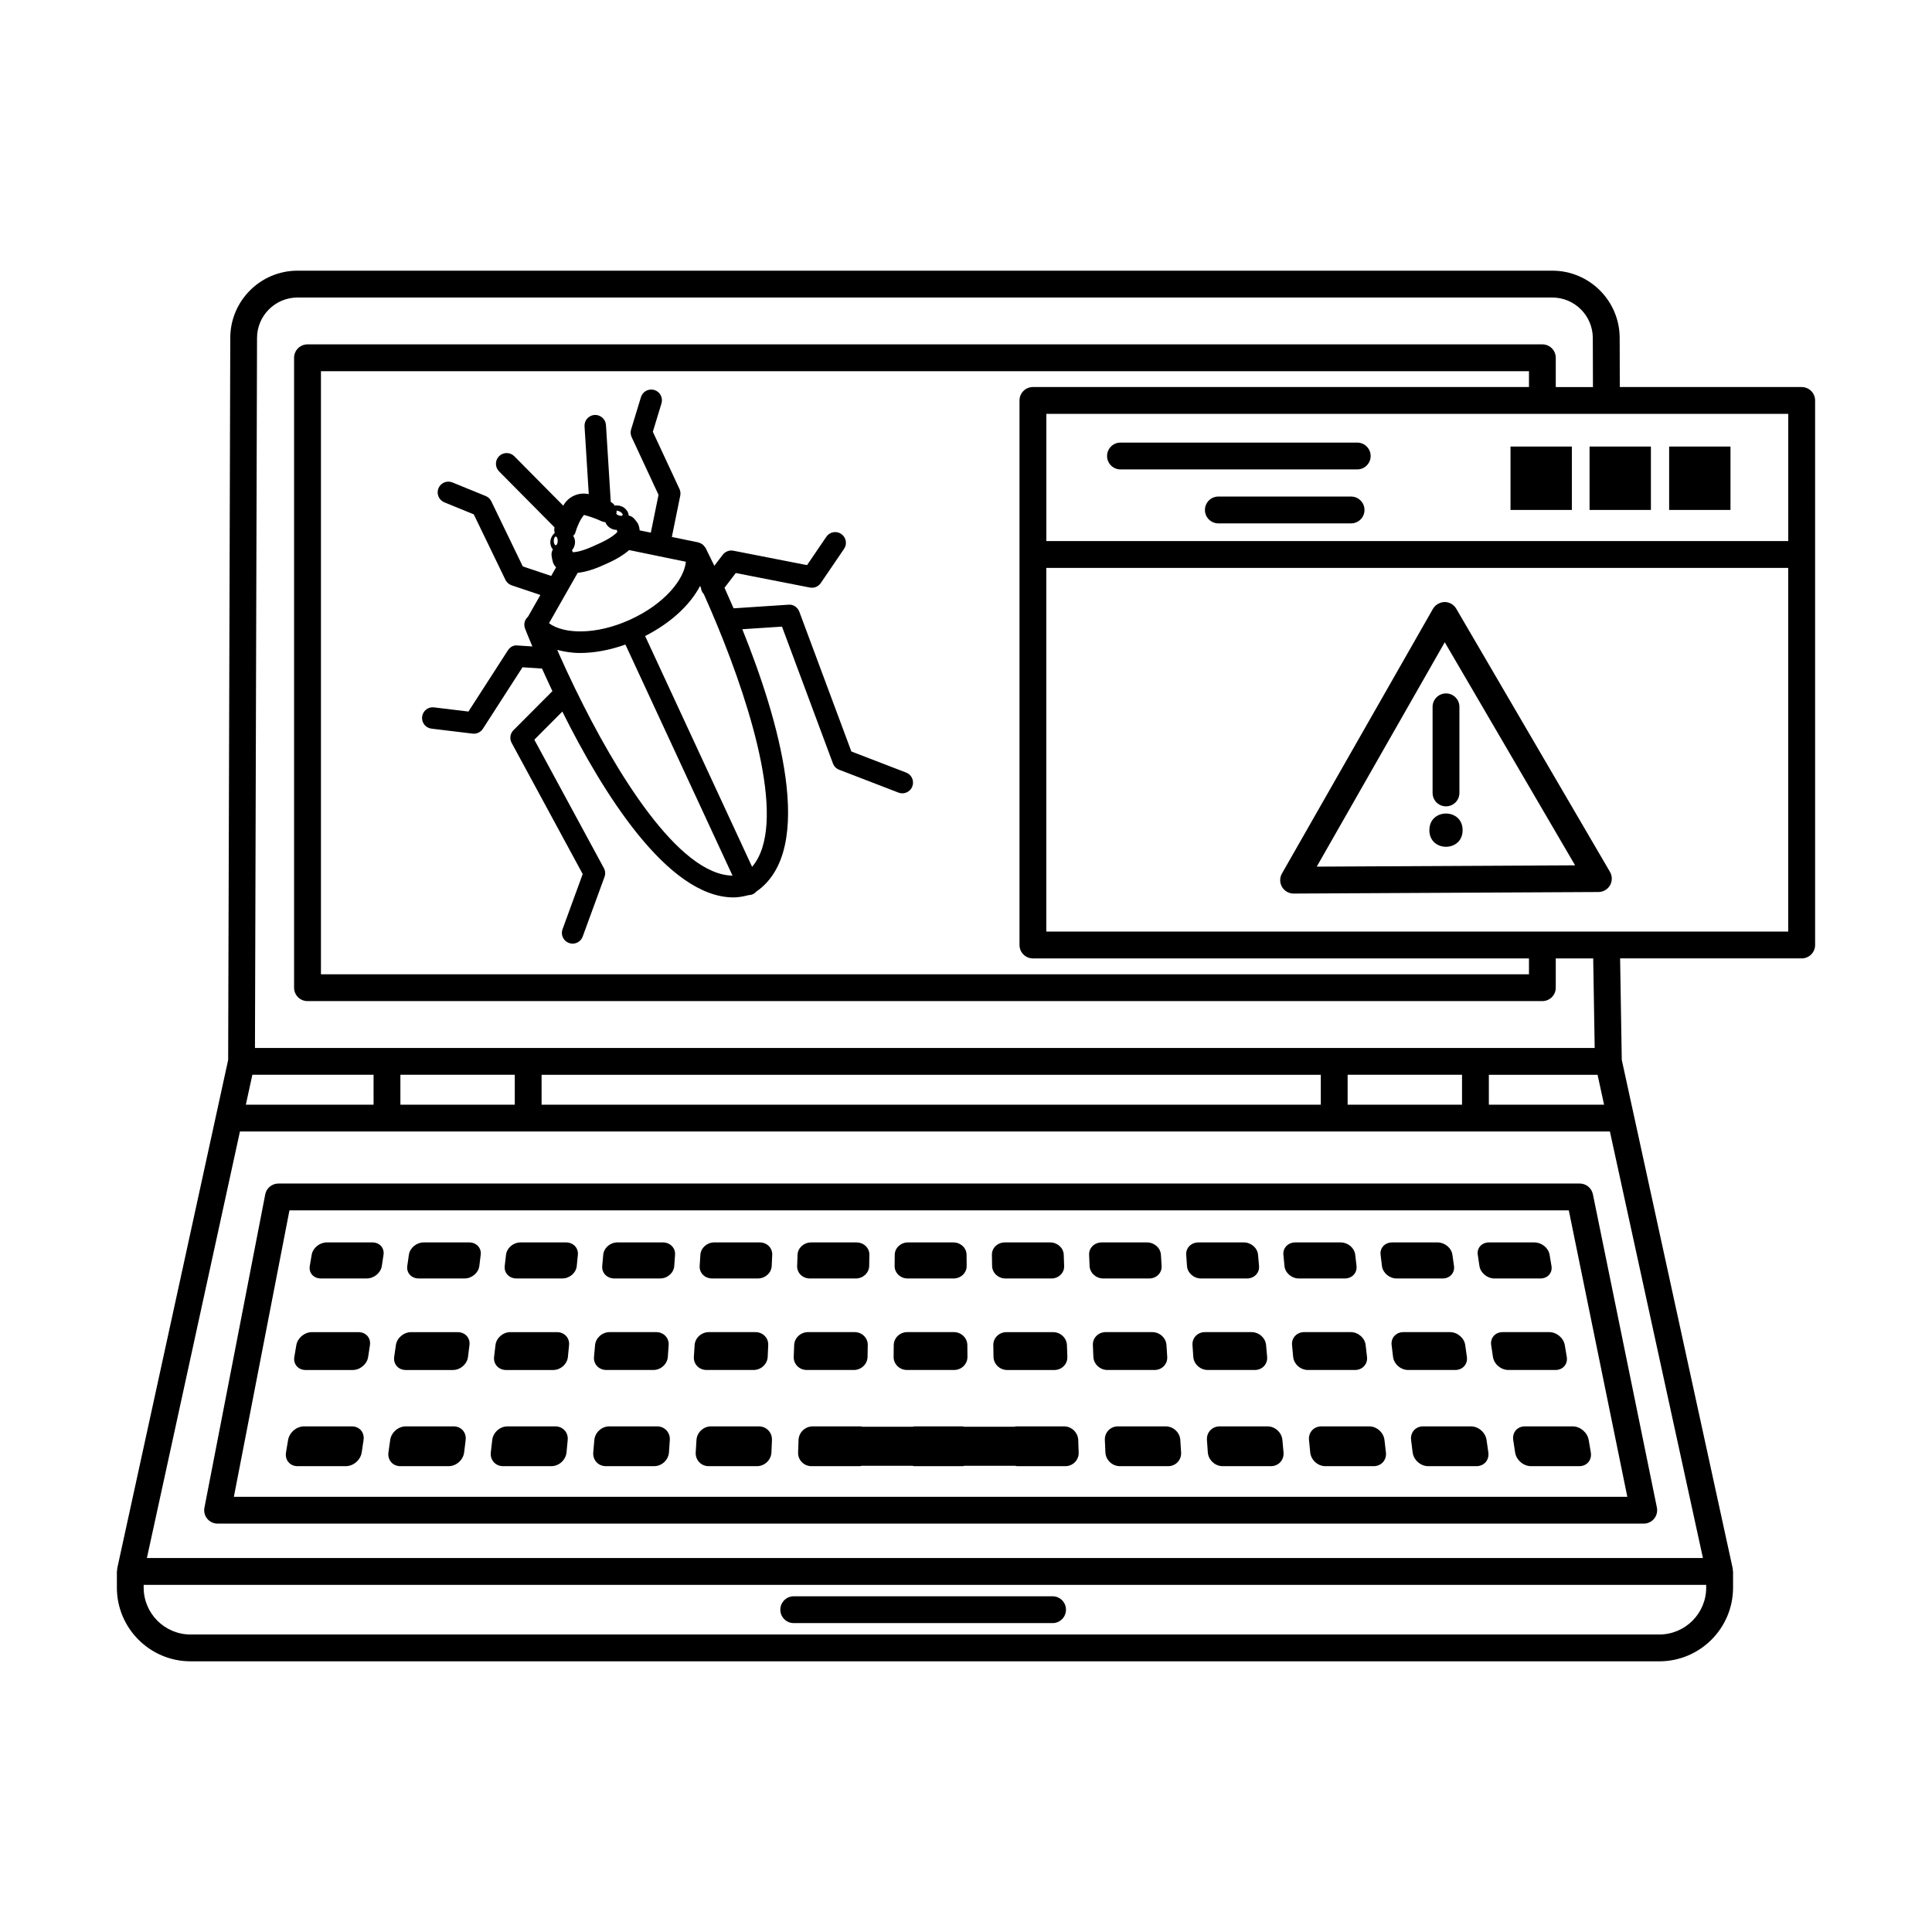 <?xml version="1.0" encoding="UTF-8"?>
<!-- Uploaded to: SVG Repo, www.svgrepo.com, Generator: SVG Repo Mixer Tools -->
<svg fill="#000000" width="800px" height="800px" version="1.1" viewBox="144 144 512 512" xmlns="http://www.w3.org/2000/svg">
 <g>
  <path d="m562.65 457.65h-344.87c-1.699 0-3.164 1.207-3.488 2.875l-16.113 83.02c-0.203 1.047 0.07 2.125 0.746 2.941 0.672 0.82 1.68 1.289 2.742 1.289h377.94c1.07 0 2.074-0.48 2.758-1.305 0.672-0.828 0.938-1.914 0.73-2.957l-16.961-83.02c-0.34-1.656-1.801-2.844-3.484-2.844zm-356.67 83.02 14.73-75.91h339.04l15.508 75.91z"/>
  <path d="m242.67 473.25h-12.051c-1.91 0-3.707 1.461-4.016 3.269l-0.508 2.973c-0.312 1.828 1 3.312 2.93 3.312h12.172c1.93 0 3.719-1.484 3.992-3.312l0.449-2.973c0.273-1.805-1.055-3.269-2.969-3.269z"/>
  <path d="m268.34 473.25h-12.051c-1.91 0-3.668 1.461-3.93 3.269l-0.426 2.973c-0.262 1.828 1.09 3.312 3.016 3.312h12.172c1.93 0 3.68-1.484 3.906-3.312l0.367-2.973c0.223-1.805-1.148-3.269-3.055-3.269z"/>
  <path d="m294 473.25h-12.051c-1.91 0-3.633 1.461-3.844 3.269l-0.348 2.973c-0.215 1.828 1.176 3.312 3.106 3.312h12.172c1.93 0 3.641-1.484 3.816-3.312l0.289-2.973c0.176-1.805-1.23-3.269-3.141-3.269z"/>
  <path d="m319.67 473.25h-12.051c-1.91 0-3.59 1.461-3.754 3.269l-0.27 2.973c-0.164 1.828 1.262 3.312 3.191 3.312h12.172c1.93 0 3.598-1.484 3.727-3.312l0.211-2.973c0.129-1.805-1.316-3.269-3.227-3.269z"/>
  <path d="m345.33 473.25h-12.051c-1.91 0-3.551 1.461-3.668 3.269l-0.191 2.973c-0.117 1.828 1.352 3.312 3.281 3.312h12.172c1.93 0 3.559-1.484 3.641-3.312l0.133-2.973c0.078-1.805-1.406-3.269-3.316-3.269z"/>
  <path d="m358.62 482.81h12.172c1.93 0 3.519-1.484 3.551-3.312l0.051-2.973c0.031-1.809-1.492-3.269-3.402-3.269h-12.051c-1.91 0-3.516 1.461-3.582 3.269l-0.109 2.973c-0.066 1.824 1.441 3.312 3.371 3.312z"/>
  <path d="m384.54 482.81h12.172c1.93 0 3.481-1.484 3.465-3.312l-0.027-2.973c-0.016-1.809-1.578-3.269-3.488-3.269h-12.051c-1.91 0-3.473 1.461-3.496 3.269l-0.031 2.973c-0.02 1.824 1.527 3.312 3.457 3.312z"/>
  <path d="m410.46 482.81h12.172c1.93 0 3.441-1.484 3.375-3.312l-0.105-2.973c-0.062-1.809-1.664-3.269-3.574-3.269h-12.051c-1.91 0-3.438 1.461-3.41 3.269l0.047 2.973c0.031 1.824 1.617 3.312 3.547 3.312z"/>
  <path d="m436.38 482.81h12.172c1.93 0 3.402-1.484 3.289-3.312l-0.184-2.973c-0.113-1.809-1.75-3.269-3.66-3.269h-12.051c-1.91 0-3.398 1.461-3.32 3.269l0.125 2.973c0.07 1.824 1.699 3.312 3.629 3.312z"/>
  <path d="m474.46 482.81c1.93 0 3.363-1.484 3.199-3.312l-0.266-2.973c-0.16-1.809-1.84-3.269-3.75-3.269h-12.051c-1.91 0-3.359 1.461-3.234 3.269l0.203 2.973c0.125 1.828 1.793 3.312 3.723 3.312z"/>
  <path d="m500.38 482.81c1.93 0 3.32-1.484 3.113-3.312l-0.344-2.973c-0.207-1.809-1.926-3.269-3.836-3.269h-12.051c-1.91 0-3.32 1.461-3.148 3.269l0.285 2.973c0.176 1.828 1.879 3.312 3.809 3.312z"/>
  <path d="m526.3 482.81c1.93 0 3.281-1.484 3.023-3.312l-0.422-2.973c-0.258-1.809-2.012-3.269-3.922-3.269h-12.051c-1.91 0-3.281 1.461-3.059 3.269l0.363 2.973c0.223 1.828 1.969 3.312 3.898 3.312z"/>
  <path d="m540.05 482.81h12.172c1.93 0 3.242-1.484 2.938-3.312l-0.5-2.973c-0.305-1.809-2.098-3.269-4.012-3.269h-12.051c-1.91 0-3.242 1.461-2.973 3.269l0.441 2.973c0.27 1.824 2.055 3.312 3.984 3.312z"/>
  <path d="m239.01 497.03h-12.348c-1.957 0-3.805 1.535-4.129 3.434l-0.531 3.121c-0.328 1.918 1.012 3.481 2.988 3.481h12.473c1.977 0 3.816-1.562 4.106-3.481l0.469-3.121c0.285-1.898-1.07-3.434-3.027-3.434z"/>
  <path d="m265.3 497.03h-12.348c-1.957 0-3.766 1.535-4.039 3.434l-0.449 3.121c-0.277 1.918 1.102 3.481 3.078 3.481h12.473c1.977 0 3.773-1.562 4.012-3.481l0.387-3.121c0.238-1.898-1.156-3.434-3.113-3.434z"/>
  <path d="m291.6 497.03h-12.348c-1.957 0-3.723 1.535-3.945 3.434l-0.367 3.121c-0.223 1.918 1.195 3.481 3.172 3.481h12.473c1.977 0 3.731-1.562 3.918-3.481l0.305-3.121c0.188-1.898-1.246-3.434-3.207-3.434z"/>
  <path d="m304.68 507.06h12.473c1.977 0 3.691-1.562 3.828-3.481l0.223-3.121c0.137-1.898-1.344-3.434-3.301-3.434h-12.348c-1.957 0-3.684 1.535-3.856 3.434l-0.281 3.121c-0.18 1.918 1.285 3.481 3.262 3.481z"/>
  <path d="m331.24 507.06h12.473c1.977 0 3.648-1.562 3.734-3.481l0.141-3.121c0.086-1.898-1.434-3.434-3.391-3.434h-12.348c-1.957 0-3.644 1.535-3.766 3.434l-0.199 3.121c-0.125 1.918 1.379 3.481 3.356 3.481z"/>
  <path d="m370.27 507.06c1.977 0 3.609-1.562 3.641-3.481l0.055-3.121c0.035-1.898-1.523-3.434-3.484-3.434h-12.348c-1.957 0-3.602 1.535-3.672 3.434l-0.117 3.121c-0.07 1.918 1.473 3.481 3.449 3.481z"/>
  <path d="m384.36 507.06h12.473c1.977 0 3.566-1.562 3.551-3.481l-0.027-3.121c-0.016-1.898-1.617-3.434-3.574-3.434h-12.348c-1.957 0-3.562 1.535-3.582 3.434l-0.035 3.121c-0.02 1.918 1.566 3.481 3.543 3.481z"/>
  <path d="m423.08 497.03h-12.348c-1.957 0-3.519 1.535-3.492 3.434l0.051 3.121c0.031 1.918 1.656 3.481 3.637 3.481h12.473c1.977 0 3.527-1.562 3.457-3.481l-0.109-3.121c-0.07-1.898-1.711-3.434-3.668-3.434z"/>
  <path d="m449.96 507.06c1.977 0 3.484-1.562 3.367-3.481l-0.199-3.121c-0.117-1.898-1.801-3.434-3.758-3.434h-12.348c-1.957 0-3.481 1.535-3.398 3.434l0.133 3.121c0.082 1.918 1.75 3.481 3.727 3.481z"/>
  <path d="m476.53 507.06c1.977 0 3.441-1.562 3.273-3.481l-0.277-3.121c-0.168-1.898-1.891-3.434-3.848-3.434h-12.348c-1.957 0-3.438 1.535-3.309 3.434l0.215 3.121c0.133 1.918 1.844 3.481 3.82 3.481z"/>
  <path d="m506.27 503.58-0.359-3.121c-0.219-1.898-1.984-3.434-3.941-3.434h-12.348c-1.957 0-3.398 1.535-3.215 3.434l0.297 3.121c0.184 1.918 1.934 3.481 3.914 3.481h12.473c1.977 0 3.402-1.562 3.18-3.481z"/>
  <path d="m532.74 503.58-0.441-3.121c-0.27-1.898-2.074-3.434-4.031-3.434h-12.348c-1.957 0-3.356 1.535-3.125 3.434l0.379 3.121c0.234 1.918 2.027 3.481 4.004 3.481h12.473c1.98 0 3.363-1.562 3.09-3.481z"/>
  <path d="m559.21 503.58-0.527-3.121c-0.32-1.898-2.164-3.434-4.121-3.434h-12.348c-1.957 0-3.316 1.535-3.035 3.434l0.465 3.121c0.285 1.918 2.121 3.481 4.098 3.481h12.473c1.977 0 3.316-1.562 2.996-3.481z"/>
  <path d="m237.25 522h-12.66c-2.008 0-3.906 1.613-4.242 3.609l-0.551 3.281c-0.34 2.016 1.027 3.66 3.055 3.66h12.793c2.027 0 3.914-1.641 4.215-3.66l0.488-3.281c0.297-2-1.094-3.609-3.098-3.609z"/>
  <path d="m264.21 522h-12.66c-2.008 0-3.863 1.613-4.144 3.609l-0.465 3.281c-0.285 2.016 1.125 3.66 3.152 3.66h12.793c2.027 0 3.871-1.641 4.117-3.66l0.402-3.281c0.238-2-1.191-3.609-3.195-3.609z"/>
  <path d="m291.16 522h-12.66c-2.008 0-3.82 1.613-4.051 3.609l-0.379 3.281c-0.23 2.016 1.223 3.66 3.25 3.66h12.793c2.027 0 3.828-1.641 4.023-3.66l0.312-3.281c0.191-2-1.281-3.609-3.289-3.609z"/>
  <path d="m318.12 522h-12.66c-2.008 0-3.777 1.613-3.953 3.609l-0.289 3.281c-0.18 2.016 1.32 3.66 3.348 3.66h12.793c2.027 0 3.785-1.641 3.922-3.66l0.227-3.281c0.137-2-1.379-3.609-3.387-3.609z"/>
  <path d="m345.09 522h-12.66c-2.008 0-3.734 1.613-3.856 3.609l-0.203 3.281c-0.125 2.016 1.418 3.66 3.445 3.66h12.793c2.027 0 3.742-1.641 3.828-3.66l0.141-3.281c0.074-2-1.484-3.609-3.488-3.609z"/>
  <path d="m425.96 522h-12.66c-0.184 0-0.336 0.078-0.512 0.102h-13.273c-0.176-0.027-0.332-0.102-0.516-0.102h-12.66c-0.184 0-0.34 0.078-0.512 0.102h-13.273c-0.176-0.027-0.328-0.102-0.512-0.102h-12.66c-2.008 0-3.691 1.613-3.762 3.609l-0.117 3.281c-0.07 2.016 1.516 3.66 3.543 3.66h12.793c0.18 0 0.336-0.078 0.512-0.102h13.43c0.172 0.027 0.328 0.102 0.508 0.102h12.793c0.18 0 0.336-0.078 0.508-0.102h13.43c0.176 0.027 0.332 0.102 0.512 0.102h12.793c2.027 0 3.609-1.641 3.535-3.66l-0.121-3.281c-0.082-2-1.77-3.609-3.777-3.609z"/>
  <path d="m452.93 522h-12.66c-2.008 0-3.562 1.613-3.473 3.609l0.145 3.281c0.09 2.016 1.805 3.66 3.832 3.66h12.793c2.027 0 3.566-1.641 3.438-3.66l-0.211-3.281c-0.125-2-1.855-3.609-3.863-3.609z"/>
  <path d="m479.89 522h-12.66c-2.008 0-3.519 1.613-3.379 3.609l0.234 3.281c0.145 2.016 1.902 3.66 3.93 3.66h12.793c2.027 0 3.523-1.641 3.34-3.66l-0.297-3.281c-0.184-2-1.957-3.609-3.961-3.609z"/>
  <path d="m506.84 522h-12.66c-2.008 0-3.477 1.613-3.281 3.609l0.32 3.281c0.195 2.016 2 3.66 4.027 3.66h12.793c2.027 0 3.481-1.641 3.242-3.66l-0.383-3.281c-0.234-2-2.051-3.609-4.059-3.609z"/>
  <path d="m533.8 522h-12.66c-2.008 0-3.434 1.613-3.184 3.609l0.406 3.281c0.25 2.016 2.098 3.66 4.125 3.66h12.793c2.027 0 3.438-1.641 3.144-3.66l-0.473-3.281c-0.285-2-2.144-3.609-4.152-3.609z"/>
  <path d="m545.02 525.61 0.496 3.281c0.305 2.016 2.195 3.66 4.223 3.66h12.793c2.027 0 3.391-1.641 3.047-3.66l-0.559-3.281c-0.34-1.996-2.242-3.609-4.25-3.609h-12.66c-2.008 0-3.391 1.609-3.09 3.609z"/>
  <path d="m354.35 574.14h68.59c1.965 0 3.555-1.59 3.555-3.555 0-1.965-1.59-3.555-3.555-3.555h-68.59c-1.965 0-3.555 1.59-3.555 3.555 0 1.965 1.59 3.555 3.555 3.555z"/>
  <path d="m621.46 246.57h-48.191l-0.039-12.996c0-9.836-8.004-17.84-17.84-17.84l-332.53-0.004c-9.836 0-17.836 8.004-17.836 17.832l-0.559 191.33-29.41 134.8c-0.023 0.109 0.016 0.219 0.004 0.332-0.02 0.145-0.086 0.273-0.086 0.426v4.289c0 10.766 8.762 19.527 19.527 19.527h389.25c10.766 0 19.527-8.762 19.527-19.527v-4.289c0-0.152-0.066-0.281-0.086-0.426-0.016-0.109 0.027-0.219 0.004-0.332l-29.41-134.82-0.441-26.887h48.125c1.965 0 3.555-1.59 3.555-3.555l-0.004-144.3c0-1.965-1.59-3.555-3.555-3.555zm-3.555 40.824h-196.61v-33.719h148.41c0.008 0 0.012 0.004 0.02 0.004h0.008c0.008 0 0.012-0.004 0.016-0.004h48.16zm-68.711-40.824h-131.46c-1.965 0-3.555 1.59-3.555 3.555v144.31c0 1.965 1.59 3.555 3.555 3.555h131.46v4.203h-320.14v-159.82h320.14zm-55.168 182.26v7.922h-206.5v-7.922zm73.344 0 1.727 7.922h-30.535v-7.922zm-35.918 7.918h-30.316v-7.922h30.316zm-251.03 0h-30.312v-7.922h30.312zm-37.422 0h-33.848l1.727-7.922h32.121zm353.16 127.99c0 6.844-5.574 12.418-12.418 12.418h-389.25c-6.848 0-12.418-5.574-12.418-12.418v-0.734l414.08-0.004zm-413.23-7.848 24.66-113.04h363.05l24.656 113.04zm383.68-135.17h-355.04l0.547-188.14c0-5.918 4.816-10.734 10.73-10.734h332.53c5.914 0 10.734 4.816 10.734 10.742l0.039 12.984h-9.855v-7.758c0-1.965-1.59-3.555-3.555-3.555l-327.25 0.004c-1.965 0-3.555 1.59-3.555 3.555v166.93c0 1.965 1.59 3.555 3.555 3.555h327.25c1.965 0 3.555-1.59 3.555-3.555v-7.758h9.922zm3.106-30.84h-0.055-148.38v-96.375h196.61v96.375z"/>
  <path d="m586.34 262.34h16.258v16.801h-16.258z"/>
  <path d="m565.25 262.34h16.258v16.801h-16.258z"/>
  <path d="m544.3 262.34h16.258v16.801h-16.258z"/>
  <path d="m503.68 261.29h-62.742c-1.965 0-3.555 1.59-3.555 3.555s1.59 3.555 3.555 3.555h62.742c1.965 0 3.555-1.59 3.555-3.555-0.004-1.965-1.594-3.555-3.555-3.555z"/>
  <path d="m502.05 275.59h-35.176c-1.965 0-3.555 1.59-3.555 3.555 0 1.965 1.59 3.555 3.555 3.555h35.176c1.965 0 3.555-1.59 3.555-3.555 0-1.965-1.59-3.555-3.555-3.555z"/>
  <path d="m258.35 337.1 10.887 1.316c0.113 0.016 0.23 0.02 0.34 0.02 0.957 0 1.863-0.48 2.391-1.301l10.504-16.301 5.168 0.34c0.824 1.844 1.75 3.852 2.754 5.981l-10.316 10.355c-0.887 0.887-1.086 2.258-0.484 3.359l18.828 34.762-5.344 14.625c-0.543 1.477 0.219 3.106 1.695 3.644 0.32 0.117 0.648 0.172 0.977 0.172 1.16 0 2.25-0.715 2.668-1.867l5.785-15.82c0.281-0.762 0.219-1.613-0.172-2.328l-18.43-34.031 7.426-7.453c10.504 21.102 27.785 49.25 45.379 49.25 1.312 0 2.633-0.262 3.945-0.594h0.004c0.277-0.07 0.551-0.039 0.828-0.125 0.086-0.027 0.168-0.078 0.25-0.113 0.039-0.016 0.078-0.008 0.113-0.027 0.035-0.016 0.059-0.051 0.094-0.07 0.066-0.035 0.145-0.055 0.207-0.094 0.164-0.102 0.266-0.266 0.426-0.371 0.07-0.066 0.152-0.113 0.215-0.188 16.066-11.18 5.684-46.078-3.766-69.488l10.516-0.691 13.504 36.27c0.285 0.762 0.883 1.367 1.645 1.66l15.715 6.055c0.332 0.133 0.68 0.191 1.02 0.191 1.141 0 2.219-0.691 2.652-1.824 0.566-1.465-0.164-3.109-1.633-3.672l-14.52-5.594-13.797-37.051c-0.441-1.176-1.641-1.984-2.856-1.844l-14.566 0.957c-0.836-1.949-1.637-3.769-2.394-5.449l2.981-3.902 19.637 3.844c1.117 0.223 2.258-0.25 2.894-1.191l6.168-9.062c0.883-1.297 0.547-3.066-0.75-3.949-1.301-0.887-3.07-0.547-3.949 0.75l-5.113 7.512-19.527-3.82c-1.043-0.203-2.144 0.211-2.805 1.066l-2.238 2.93c-1.035-2.16-1.871-3.852-2.301-4.699-0.102-0.199-0.262-0.344-0.402-0.508-0.074-0.09-0.121-0.184-0.207-0.262-0.355-0.336-0.781-0.559-1.246-0.676-0.039-0.012-0.062-0.047-0.105-0.055l-6.996-1.438 2.227-10.949c0.121-0.594 0.047-1.215-0.207-1.766l-7.059-15.156 2.293-7.523c0.453-1.504-0.391-3.094-1.891-3.551-1.52-0.453-3.094 0.395-3.551 1.891l-2.609 8.566c-0.203 0.672-0.152 1.395 0.145 2.031l7.121 15.297-2.039 10.02-2.957-0.605c-0.055-0.855-0.32-1.535-0.551-1.945-0.281-0.406-0.594-0.797-0.922-1.172-0.395-0.445-0.902-0.688-1.438-0.824-0.047-0.27-0.066-0.539-0.184-0.797-0.629-1.379-2.086-2.055-3.508-1.82-0.266-0.398-0.602-0.742-1.055-0.973l-1.273-20.395c-0.102-1.566-1.48-2.75-3.016-2.664-1.57 0.102-2.758 1.449-2.664 3.016l1.121 17.973c-2.652-0.602-5.457 0.641-6.758 3.055l-12.98-13.102c-1.102-1.113-2.906-1.125-4.023-0.02-1.113 1.105-1.121 2.906-0.02 4.023l14.711 14.848c-0.129 0.504-0.082 1 0.055 1.469-1.078 0.926-1.504 2.438-0.887 3.801 0.098 0.211 0.262 0.363 0.395 0.547-0.266 0.504-0.43 1.066-0.348 1.672 0.07 0.531 0.16 1.062 0.402 1.918 0.082 0.207 0.324 0.68 0.793 1.188l-1.297 2.277-7.531-2.527-8.34-17.258c-0.309-0.633-0.836-1.129-1.484-1.391l-8.816-3.598c-1.473-0.605-3.117 0.102-3.707 1.555-0.594 1.453 0.105 3.113 1.555 3.707l7.805 3.191 8.387 17.348c0.332 0.691 0.93 1.215 1.656 1.461l7.609 2.555-3.269 5.742c-0.879 0.766-1.246 2.016-0.793 3.164 0.344 0.879 1.023 2.566 1.938 4.738l-3.914-0.258c-1.07-0.156-2.016 0.422-2.578 1.297l-10.449 16.211-9.117-1.102c-1.555-0.211-2.977 0.922-3.16 2.481-0.184 1.555 0.93 2.969 2.488 3.156zm38.738-41.289c2.039-0.23 4.394-0.898 7.273-2.262 0.02-0.008 0.039-0.004 0.059-0.012 2.762-1.203 4.82-2.453 6.32-3.758l7.352 1.512c0.012 0.004 0.023 0.012 0.035 0.016 0.023 0.004 0.047 0.004 0.07 0.008l7.566 1.555c-0.441 4.566-5.484 11.125-14.812 15.359-9.23 4.199-17.703 3.75-21.457 0.93zm-0.535 30.957c-0.051-0.145-0.121-0.273-0.195-0.406-1.477-3.047-2.863-6.012-4.074-8.742-0.031-0.105-0.086-0.195-0.129-0.297-0.172-0.383-0.312-0.723-0.477-1.098 1.863 0.488 3.848 0.824 6.027 0.824 3.742 0 7.859-0.754 12.039-2.231l28.383 61.234c-14.359-0.223-30.98-27.492-41.574-49.285zm46.762 46.949-28.352-61.168c6.766-3.426 11.938-8.234 14.566-13.273 0.082 0.18 0.16 0.34 0.242 0.523 0.047 0.621 0.32 1.195 0.758 1.672 1.082 2.402 2.199 4.996 3.328 7.711 0.055 0.156 0.109 0.309 0.188 0.453 9.254 22.363 18.676 53.098 9.27 64.082zm-35.113-94.172c0.566 0.285 0.926 0.719 0.793 0.977-0.133 0.258-0.691 0.238-1.258-0.039-0.18-0.086-0.285-0.203-0.41-0.309 0.066-0.285 0.098-0.562 0.074-0.844 0.223 0.004 0.508 0.07 0.801 0.215zm-9.449 0.918c1.16 0.305 2.902 0.844 4.644 1.66 0.336 0.16 0.691 0.238 1.043 0.262 0.02 0.043 0.012 0.09 0.031 0.137 0.551 1.211 1.746 1.91 2.996 1.906 0.078 0.176 0.027 0.379 0.141 0.539-0.527 0.605-1.914 1.812-5.457 3.356-0.012 0.008-0.02 0.016-0.031 0.023-0.02 0.008-0.043 0.008-0.062 0.016-3.562 1.699-5.422 1.973-6.25 1.973h-0.016c-0.035-0.191-0.141-0.348-0.211-0.52 0.812-0.938 1.066-2.285 0.52-3.488-0.051-0.113-0.148-0.184-0.207-0.289 0.188-0.258 0.449-0.457 0.543-0.781 0.547-1.863 1.293-3.508 2.316-4.793zm-7.469 5.734c0.289 0.004 0.52 0.516 0.516 1.148-0.004 0.633-0.238 1.145-0.527 1.145-0.289-0.004-0.52-0.516-0.516-1.148 0.004-0.633 0.238-1.148 0.527-1.145z"/>
  <path d="m529.91 305.3c-0.637-1.09-1.805-1.758-3.066-1.758-1.195 0.035-2.449 0.684-3.09 1.793l-40.027 70.16c-0.312 0.547-0.465 1.156-0.465 1.762 0 0.617 0.16 1.234 0.484 1.789 0.637 1.09 1.805 1.758 3.066 1.758h0.02l80.777-0.41c1.27-0.008 2.438-0.691 3.066-1.793 0.312-0.547 0.465-1.156 0.465-1.762 0-0.617-0.16-1.234-0.484-1.789zm-36.961 68.367 33.926-59.465 34.543 59.117z"/>
  <path d="m523.65 331.32v22.816c0 1.965 1.59 3.555 3.555 3.555s3.555-1.59 3.555-3.555v-22.816c0-1.965-1.59-3.555-3.555-3.555s-3.555 1.59-3.555 3.555z"/>
  <path d="m531.61 364c0 5.875-8.812 5.875-8.812 0s8.812-5.875 8.812 0"/>
 </g>
</svg>